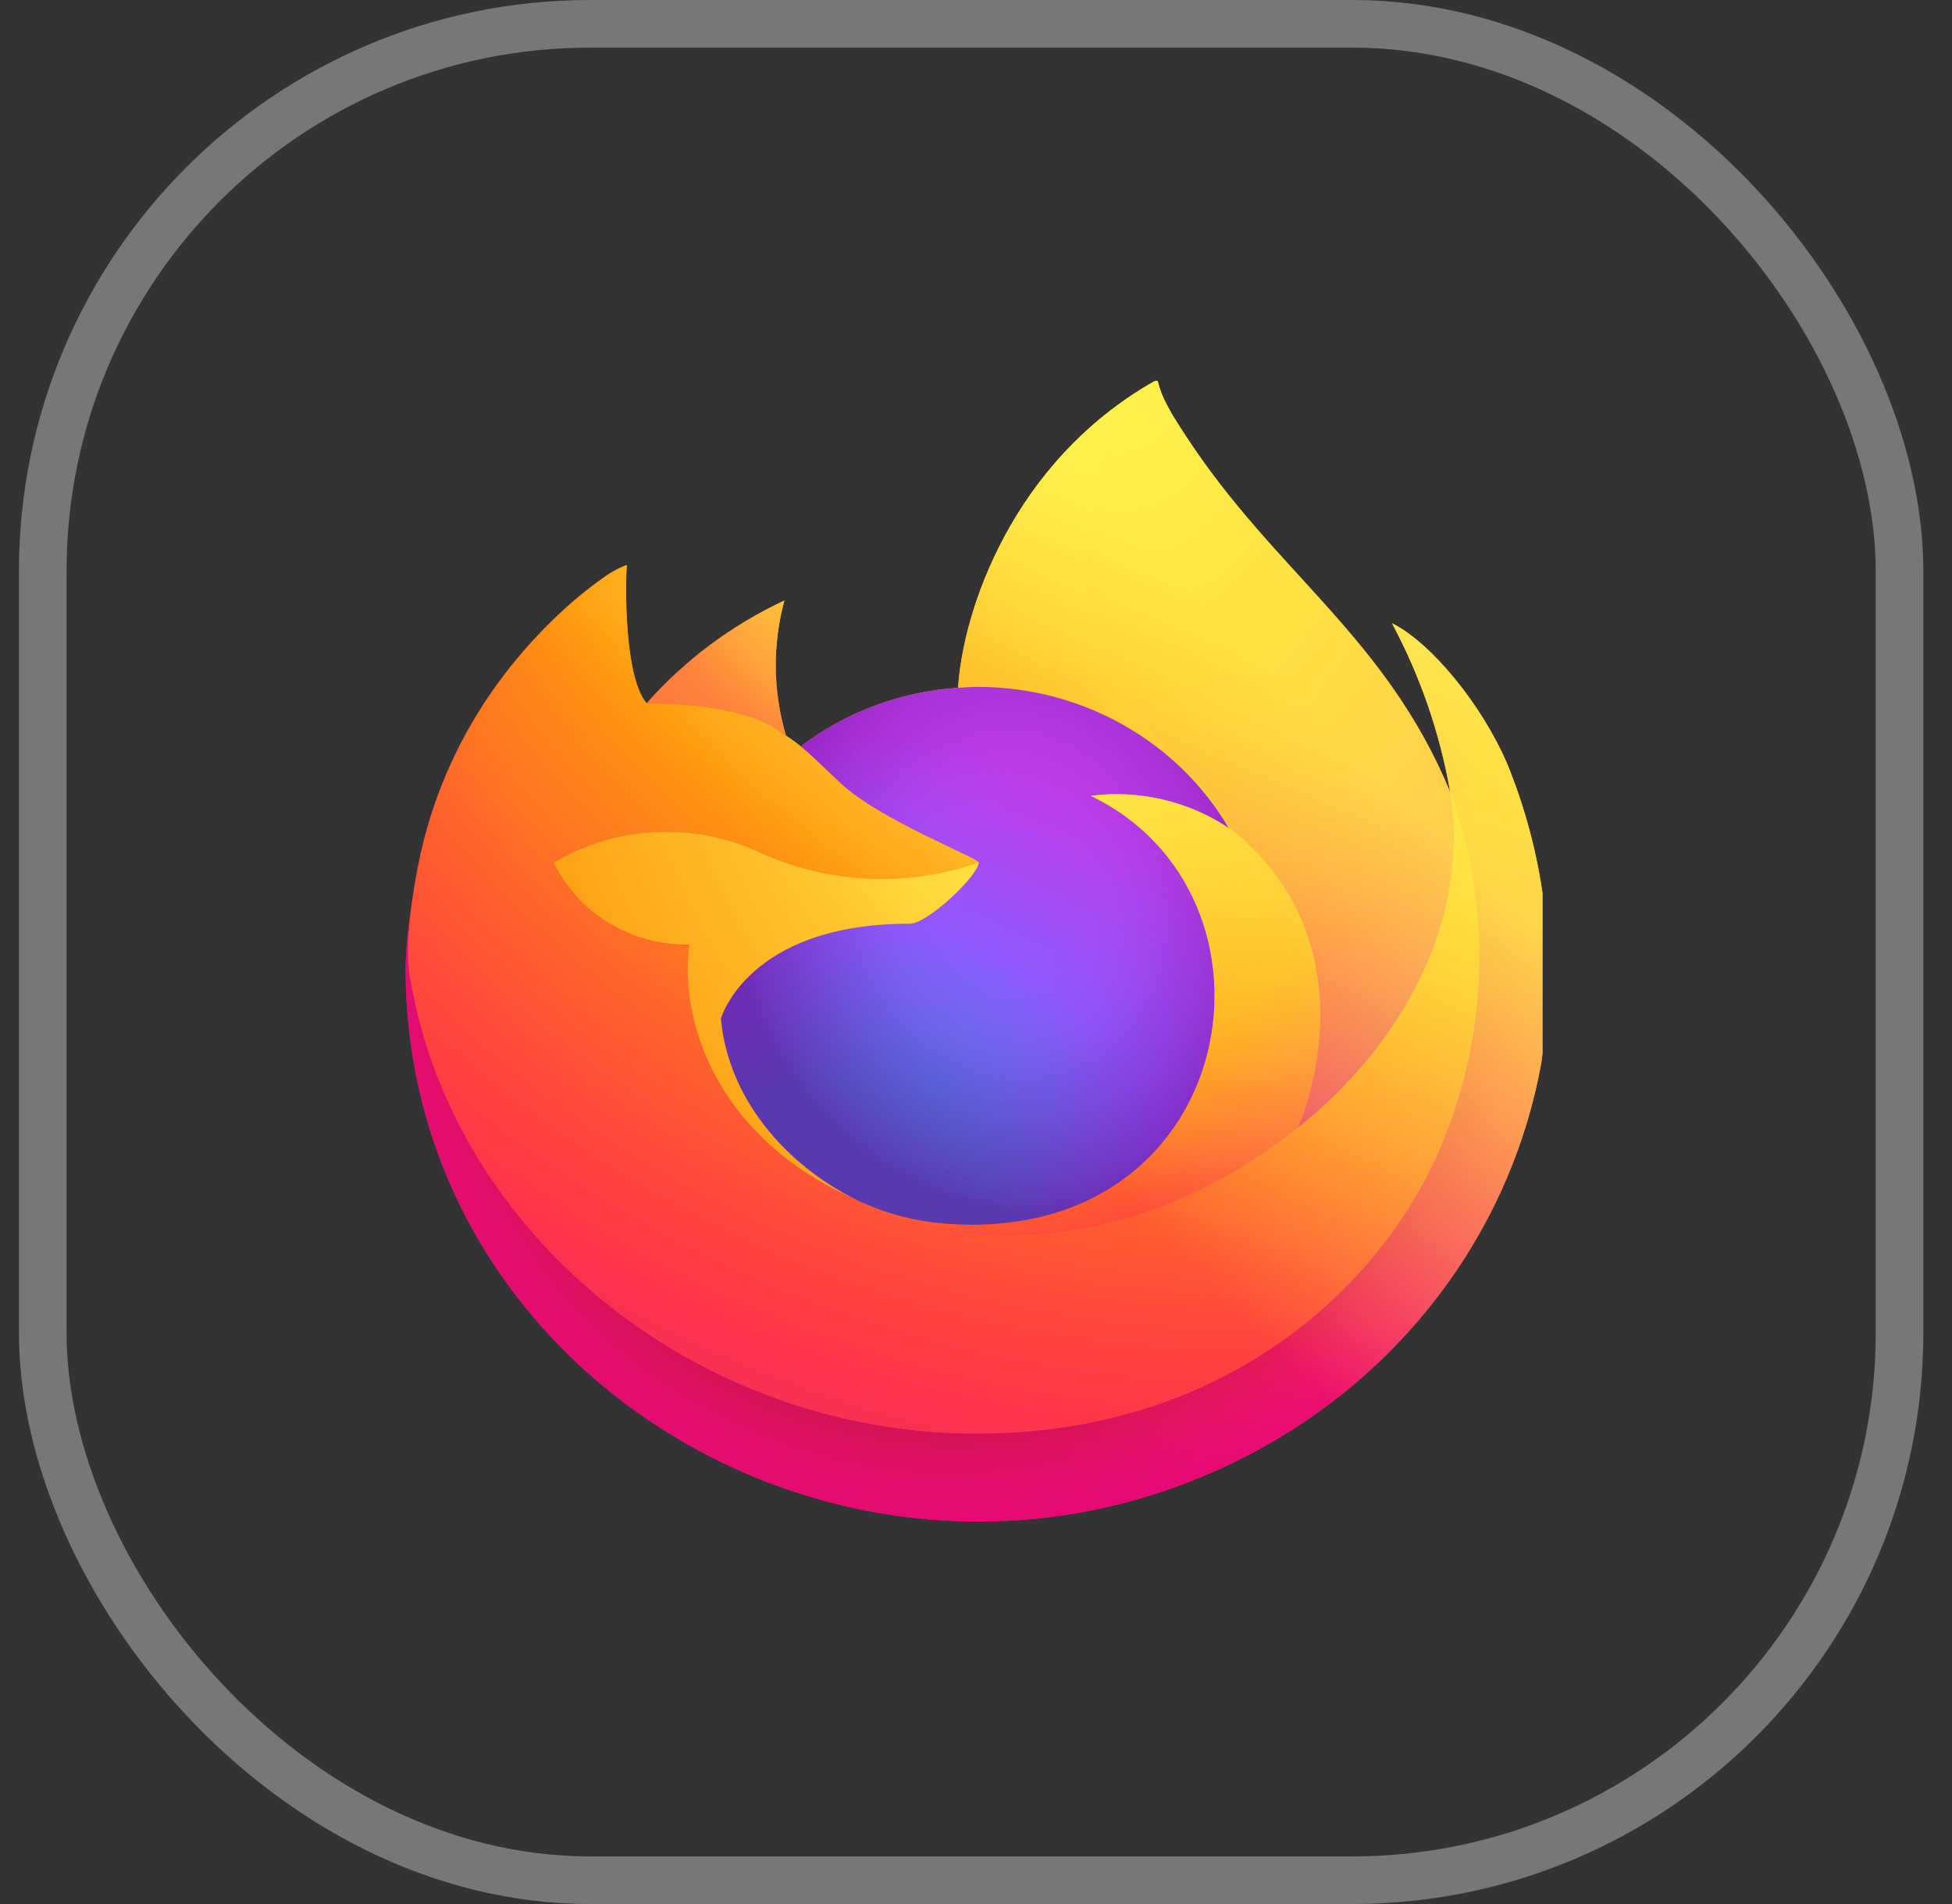 <svg width="41" height="40" viewBox="0 0 41 40" fill="none" xmlns="http://www.w3.org/2000/svg">
<rect x="0" y="0" width="41" height="40" fill="#333333" stroke="none"/>
<rect x="0.898" y="0.5" width="39" height="39" rx="11.5" stroke="#777777"/>
<g clip-path="url(#clip0_7272_4751)">
<path d="M31.651 16.034C31.129 14.82 30.07 13.51 29.24 13.096C29.832 14.203 30.242 15.391 30.457 16.619L30.459 16.639C29.101 13.367 26.797 12.048 24.916 9.175C24.819 9.029 24.724 8.88 24.633 8.731C24.586 8.652 24.542 8.572 24.5 8.491C24.422 8.345 24.362 8.191 24.321 8.031C24.321 8.024 24.319 8.017 24.314 8.011C24.308 8.006 24.302 8.002 24.294 8.001C24.287 8 24.279 8 24.271 8.001C24.27 8.001 24.267 8.004 24.265 8.005C24.264 8.005 24.26 8.008 24.257 8.009L24.262 8.001C21.244 9.708 20.22 12.868 20.125 14.449C18.92 14.529 17.768 14.958 16.819 15.68C16.72 15.599 16.616 15.523 16.509 15.453C16.235 14.527 16.223 13.548 16.475 12.616C15.367 13.135 14.382 13.87 13.583 14.775H13.578C13.101 14.192 13.135 12.27 13.162 11.868C13.021 11.923 12.887 11.992 12.761 12.074C12.341 12.364 11.948 12.689 11.587 13.046C11.175 13.449 10.8 13.884 10.463 14.348V14.349V14.347C9.691 15.405 9.143 16.6 8.851 17.864L8.835 17.941C8.791 18.181 8.752 18.423 8.717 18.665C8.717 18.674 8.715 18.682 8.715 18.691C8.609 19.219 8.544 19.754 8.52 20.291V20.351C8.528 29.286 18.546 34.862 26.552 30.388C28.076 29.536 29.387 28.372 30.393 26.976C31.4 25.581 32.076 23.989 32.376 22.314C32.396 22.164 32.412 22.016 32.43 21.864C32.678 19.889 32.41 17.884 31.651 16.034ZM17.803 25.119C17.859 25.145 17.912 25.174 17.969 25.198L17.978 25.203C17.919 25.176 17.861 25.148 17.803 25.119ZM30.46 16.641V16.63L30.462 16.642L30.46 16.641Z" fill="url(#paint0_linear_7272_4751)"/>
<path d="M31.651 16.034C31.129 14.82 30.07 13.51 29.24 13.096C29.832 14.202 30.242 15.391 30.457 16.619V16.63L30.459 16.642C31.385 19.202 31.251 22.009 30.085 24.476C28.709 27.33 25.375 30.256 20.158 30.113C14.521 29.959 9.556 25.918 8.628 20.625C8.459 19.79 8.628 19.367 8.713 18.689C8.597 19.216 8.532 19.752 8.52 20.291V20.351C8.528 29.286 18.546 34.862 26.552 30.387C28.076 29.536 29.387 28.371 30.393 26.976C31.4 25.581 32.076 23.989 32.376 22.313C32.396 22.163 32.412 22.015 32.43 21.864C32.678 19.888 32.41 17.884 31.651 16.034Z" fill="url(#paint1_radial_7272_4751)"/>
<path d="M31.651 16.034C31.129 14.82 30.07 13.51 29.24 13.096C29.832 14.202 30.242 15.391 30.457 16.619V16.63L30.459 16.642C31.385 19.202 31.251 22.009 30.085 24.476C28.709 27.33 25.375 30.256 20.158 30.113C14.521 29.959 9.556 25.918 8.628 20.625C8.459 19.79 8.628 19.367 8.713 18.689C8.597 19.216 8.532 19.752 8.52 20.291V20.351C8.528 29.286 18.546 34.862 26.552 30.387C28.076 29.536 29.387 28.371 30.393 26.976C31.4 25.581 32.076 23.989 32.376 22.313C32.396 22.163 32.412 22.015 32.43 21.864C32.678 19.888 32.41 17.884 31.651 16.034Z" fill="url(#paint2_radial_7272_4751)"/>
<path d="M25.812 17.399C25.838 17.417 25.862 17.434 25.886 17.452C25.585 16.935 25.209 16.462 24.77 16.046C21.036 12.438 23.792 8.223 24.256 8.009L24.261 8.002C21.243 9.709 20.219 12.869 20.125 14.45C20.265 14.44 20.404 14.429 20.547 14.429C21.618 14.431 22.669 14.707 23.594 15.228C24.519 15.75 25.284 16.499 25.812 17.399Z" fill="url(#paint3_radial_7272_4751)"/>
<path d="M20.557 18.12C20.537 18.409 19.481 19.405 19.112 19.405C15.695 19.405 15.141 21.401 15.141 21.401C15.292 23.082 16.505 24.467 17.971 25.2C18.038 25.233 18.106 25.264 18.173 25.293C18.29 25.343 18.407 25.39 18.526 25.433C19.029 25.605 19.556 25.703 20.09 25.724C26.078 25.995 27.238 18.806 22.916 16.72C23.936 16.592 24.968 16.834 25.813 17.4C25.285 16.5 24.52 15.751 23.596 15.229C22.671 14.707 21.62 14.432 20.549 14.43C20.406 14.43 20.267 14.441 20.127 14.45C18.922 14.53 17.769 14.959 16.82 15.681C17.003 15.831 17.21 16.031 17.646 16.446C18.461 17.222 20.552 18.026 20.557 18.12Z" fill="url(#paint4_radial_7272_4751)"/>
<path d="M20.557 18.12C20.537 18.409 19.481 19.405 19.112 19.405C15.695 19.405 15.141 21.401 15.141 21.401C15.292 23.082 16.505 24.467 17.971 25.2C18.038 25.233 18.106 25.264 18.173 25.293C18.29 25.343 18.407 25.39 18.526 25.433C19.029 25.605 19.556 25.703 20.09 25.724C26.078 25.995 27.238 18.806 22.916 16.72C23.936 16.592 24.968 16.834 25.813 17.4C25.285 16.5 24.52 15.751 23.596 15.229C22.671 14.707 21.62 14.432 20.549 14.43C20.406 14.43 20.267 14.441 20.127 14.45C18.922 14.53 17.769 14.959 16.82 15.681C17.003 15.831 17.21 16.031 17.646 16.446C18.461 17.222 20.552 18.026 20.557 18.12Z" fill="url(#paint5_radial_7272_4751)"/>
<path d="M16.26 15.295C16.344 15.347 16.426 15.399 16.508 15.454C16.234 14.528 16.222 13.549 16.474 12.617C15.366 13.136 14.381 13.871 13.582 14.776C13.641 14.775 15.383 14.745 16.26 15.295Z" fill="url(#paint6_radial_7272_4751)"/>
<path d="M8.629 20.625C9.556 25.918 14.521 29.959 20.159 30.113C25.376 30.256 28.709 27.33 30.086 24.476C31.252 22.009 31.386 19.202 30.46 16.642V16.631C30.46 16.623 30.458 16.617 30.46 16.62L30.462 16.64C30.889 19.328 29.473 21.933 27.26 23.694L27.254 23.709C22.942 27.101 18.816 25.755 17.981 25.206C17.922 25.179 17.864 25.151 17.806 25.122C15.292 23.961 14.254 21.749 14.476 19.851C13.88 19.86 13.293 19.701 12.788 19.394C12.283 19.087 11.88 18.645 11.63 18.122C12.29 17.731 13.042 17.51 13.816 17.48C14.589 17.451 15.357 17.612 16.047 17.95C17.47 18.574 19.089 18.636 20.558 18.122C20.554 18.027 18.463 17.223 17.648 16.448C17.212 16.033 17.005 15.833 16.822 15.683C16.723 15.602 16.619 15.526 16.512 15.456C16.441 15.409 16.36 15.358 16.264 15.297C15.388 14.747 13.645 14.777 13.587 14.778H13.582C13.105 14.195 13.139 12.273 13.166 11.871C13.025 11.926 12.891 11.995 12.765 12.077C12.345 12.367 11.952 12.692 11.591 13.049C11.178 13.45 10.801 13.885 10.463 14.347V14.349V14.347C9.691 15.405 9.143 16.6 8.851 17.864C8.845 17.887 8.418 19.69 8.629 20.625Z" fill="url(#paint7_radial_7272_4751)"/>
<path d="M24.773 16.045C25.212 16.461 25.587 16.935 25.889 17.453C25.951 17.498 26.011 17.545 26.069 17.595C28.793 20.021 27.366 23.45 27.259 23.694C29.472 21.933 30.886 19.328 30.462 16.64C29.102 13.367 26.799 12.048 24.917 9.175C24.82 9.029 24.726 8.88 24.634 8.731C24.587 8.652 24.543 8.572 24.502 8.491C24.424 8.345 24.364 8.191 24.323 8.031C24.323 8.024 24.32 8.017 24.315 8.011C24.31 8.006 24.303 8.002 24.295 8.001C24.288 8 24.28 8 24.273 8.001C24.271 8.001 24.269 8.004 24.267 8.005C24.265 8.005 24.261 8.008 24.258 8.009C23.794 8.222 21.038 12.437 24.773 16.045Z" fill="url(#paint8_radial_7272_4751)"/>
<path d="M26.066 17.594C26.009 17.544 25.948 17.496 25.886 17.452C25.862 17.434 25.838 17.416 25.811 17.399C24.966 16.833 23.934 16.591 22.915 16.719C27.236 18.806 26.076 25.994 20.088 25.723C19.554 25.702 19.027 25.604 18.524 25.432C18.405 25.389 18.288 25.342 18.172 25.292C18.104 25.262 18.036 25.232 17.969 25.199L17.977 25.204C18.812 25.755 22.937 27.1 27.25 23.706L27.257 23.692C27.364 23.449 28.791 20.019 26.066 17.594Z" fill="url(#paint9_radial_7272_4751)"/>
<path d="M15.141 21.401C15.141 21.401 15.696 19.404 19.112 19.404C19.482 19.404 20.538 18.408 20.557 18.119C19.088 18.634 17.469 18.572 16.046 17.948C15.356 17.61 14.588 17.448 13.815 17.478C13.041 17.508 12.289 17.729 11.629 18.119C11.879 18.643 12.281 19.085 12.787 19.392C13.292 19.699 13.878 19.857 14.475 19.849C14.252 21.747 15.291 23.959 17.805 25.12C17.861 25.146 17.914 25.174 17.971 25.199C16.504 24.466 15.293 23.082 15.141 21.401Z" fill="url(#paint10_radial_7272_4751)"/>
<path d="M31.651 16.034C31.129 14.82 30.07 13.51 29.24 13.096C29.832 14.203 30.242 15.391 30.457 16.619L30.459 16.639C29.101 13.367 26.797 12.048 24.916 9.175C24.819 9.029 24.724 8.88 24.633 8.731C24.586 8.652 24.542 8.572 24.5 8.491C24.422 8.345 24.362 8.191 24.321 8.031C24.321 8.024 24.319 8.017 24.314 8.011C24.308 8.006 24.302 8.002 24.294 8.001C24.287 8 24.279 8 24.271 8.001C24.27 8.001 24.267 8.004 24.265 8.005C24.264 8.005 24.26 8.008 24.257 8.009L24.262 8.001C21.244 9.708 20.22 12.868 20.125 14.449C20.266 14.44 20.404 14.428 20.548 14.428C21.619 14.43 22.67 14.706 23.594 15.228C24.519 15.749 25.284 16.498 25.812 17.398C24.967 16.833 23.935 16.591 22.915 16.719C27.237 18.806 26.077 25.994 20.088 25.723C19.555 25.702 19.028 25.603 18.525 25.431C18.406 25.388 18.288 25.342 18.172 25.292C18.104 25.262 18.036 25.232 17.969 25.198L17.978 25.203C17.919 25.176 17.861 25.148 17.803 25.119C17.859 25.145 17.912 25.174 17.969 25.198C16.502 24.466 15.291 23.081 15.139 21.4C15.139 21.4 15.694 19.403 19.11 19.403C19.48 19.403 20.537 18.408 20.555 18.119C20.551 18.024 18.46 17.22 17.645 16.445C17.209 16.03 17.002 15.83 16.819 15.68C16.72 15.599 16.616 15.523 16.509 15.453C16.235 14.527 16.223 13.548 16.475 12.616C15.367 13.135 14.382 13.87 13.583 14.775H13.578C13.101 14.192 13.135 12.27 13.162 11.868C13.021 11.923 12.887 11.992 12.761 12.074C12.341 12.364 11.948 12.689 11.587 13.046C11.175 13.449 10.8 13.884 10.463 14.348V14.349V14.347C9.691 15.405 9.143 16.6 8.851 17.864L8.835 17.941C8.813 18.043 8.711 18.561 8.697 18.673C8.697 18.664 8.697 18.681 8.697 18.673C8.604 19.208 8.545 19.749 8.52 20.291V20.351C8.528 29.286 18.546 34.862 26.552 30.388C28.076 29.536 29.387 28.372 30.393 26.976C31.4 25.581 32.076 23.989 32.376 22.314C32.396 22.164 32.412 22.016 32.43 21.864C32.678 19.889 32.41 17.884 31.651 16.034Z" fill="url(#paint11_linear_7272_4751)"/>
</g>
<defs>
<linearGradient id="paint0_linear_7272_4751" x1="30.06" y1="11.71" x2="10.78" y2="30.966" gradientUnits="userSpaceOnUse">
<stop offset="0.048" stop-color="#FFF44F"/>
<stop offset="0.111" stop-color="#FFE847"/>
<stop offset="0.225" stop-color="#FFC830"/>
<stop offset="0.368" stop-color="#FF980E"/>
<stop offset="0.401" stop-color="#FF8B16"/>
<stop offset="0.462" stop-color="#FF672A"/>
<stop offset="0.534" stop-color="#FF3647"/>
<stop offset="0.705" stop-color="#E31587"/>
</linearGradient>
<radialGradient id="paint1_radial_7272_4751" cx="0" cy="0" r="1" gradientUnits="userSpaceOnUse" gradientTransform="translate(29.139 10.658) scale(25.047 24.197)">
<stop offset="0.129" stop-color="#FFBD4F"/>
<stop offset="0.186" stop-color="#FFAC31"/>
<stop offset="0.247" stop-color="#FF9D17"/>
<stop offset="0.283" stop-color="#FF980E"/>
<stop offset="0.403" stop-color="#FF563B"/>
<stop offset="0.467" stop-color="#FF3750"/>
<stop offset="0.71" stop-color="#F5156C"/>
<stop offset="0.782" stop-color="#EB0878"/>
<stop offset="0.86" stop-color="#E50080"/>
</radialGradient>
<radialGradient id="paint2_radial_7272_4751" cx="0" cy="0" r="1" gradientUnits="userSpaceOnUse" gradientTransform="translate(19.987 20.55) scale(25.047 24.197)">
<stop offset="0.3" stop-color="#960E18"/>
<stop offset="0.351" stop-color="#B11927" stop-opacity="0.74"/>
<stop offset="0.435" stop-color="#DB293D" stop-opacity="0.343"/>
<stop offset="0.497" stop-color="#F5334B" stop-opacity="0.094"/>
<stop offset="0.53" stop-color="#FF3750" stop-opacity="0"/>
</radialGradient>
<radialGradient id="paint3_radial_7272_4751" cx="0" cy="0" r="1" gradientUnits="userSpaceOnUse" gradientTransform="translate(23.006 5.167) scale(18.146 17.529)">
<stop offset="0.132" stop-color="#FFF44F"/>
<stop offset="0.252" stop-color="#FFDC3E"/>
<stop offset="0.506" stop-color="#FF9D12"/>
<stop offset="0.526" stop-color="#FF980E"/>
</radialGradient>
<radialGradient id="paint4_radial_7272_4751" cx="0" cy="0" r="1" gradientUnits="userSpaceOnUse" gradientTransform="translate(17.217 26.872) scale(11.926 11.521)">
<stop offset="0.353" stop-color="#3A8EE6"/>
<stop offset="0.472" stop-color="#5C79F0"/>
<stop offset="0.669" stop-color="#9059FF"/>
<stop offset="1" stop-color="#C139E6"/>
</radialGradient>
<radialGradient id="paint5_radial_7272_4751" cx="0" cy="0" r="1" gradientUnits="userSpaceOnUse" gradientTransform="translate(21.36 18.569) rotate(-13.146) scale(6.311 7.165)">
<stop offset="0.206" stop-color="#9059FF" stop-opacity="0"/>
<stop offset="0.278" stop-color="#8C4FF3" stop-opacity="0.064"/>
<stop offset="0.747" stop-color="#7716A8" stop-opacity="0.45"/>
<stop offset="0.975" stop-color="#6E008B" stop-opacity="0.6"/>
</radialGradient>
<radialGradient id="paint6_radial_7272_4751" cx="0" cy="0" r="1" gradientUnits="userSpaceOnUse" gradientTransform="translate(19.672 9.669) scale(8.58 8.288)">
<stop stop-color="#FFE226"/>
<stop offset="0.121" stop-color="#FFDB27"/>
<stop offset="0.295" stop-color="#FFC82A"/>
<stop offset="0.502" stop-color="#FFA930"/>
<stop offset="0.732" stop-color="#FF7E37"/>
<stop offset="0.792" stop-color="#FF7139"/>
</radialGradient>
<radialGradient id="paint7_radial_7272_4751" cx="0" cy="0" r="1" gradientUnits="userSpaceOnUse" gradientTransform="translate(26.413 4.411) scale(36.605 35.362)">
<stop offset="0.113" stop-color="#FFF44F"/>
<stop offset="0.456" stop-color="#FF980E"/>
<stop offset="0.622" stop-color="#FF5634"/>
<stop offset="0.716" stop-color="#FF3647"/>
<stop offset="0.904" stop-color="#E31587"/>
</radialGradient>
<radialGradient id="paint8_radial_7272_4751" cx="0" cy="0" r="1" gradientUnits="userSpaceOnUse" gradientTransform="translate(23.336 6.377) rotate(83.766) scale(25.928 17.601)">
<stop stop-color="#FFF44F"/>
<stop offset="0.06" stop-color="#FFE847"/>
<stop offset="0.168" stop-color="#FFC830"/>
<stop offset="0.304" stop-color="#FF980E"/>
<stop offset="0.356" stop-color="#FF8B16"/>
<stop offset="0.455" stop-color="#FF672A"/>
<stop offset="0.57" stop-color="#FF3647"/>
<stop offset="0.737" stop-color="#E31587"/>
</radialGradient>
<radialGradient id="paint9_radial_7272_4751" cx="0" cy="0" r="1" gradientUnits="userSpaceOnUse" gradientTransform="translate(19.469 12.738) scale(22.853 22.077)">
<stop offset="0.137" stop-color="#FFF44F"/>
<stop offset="0.48" stop-color="#FF980E"/>
<stop offset="0.592" stop-color="#FF5634"/>
<stop offset="0.655" stop-color="#FF3647"/>
<stop offset="0.904" stop-color="#E31587"/>
</radialGradient>
<radialGradient id="paint10_radial_7272_4751" cx="0" cy="0" r="1" gradientUnits="userSpaceOnUse" gradientTransform="translate(25.503 14.031) scale(25.013 24.163)">
<stop offset="0.094" stop-color="#FFF44F"/>
<stop offset="0.231" stop-color="#FFE141"/>
<stop offset="0.509" stop-color="#FFAF1E"/>
<stop offset="0.626" stop-color="#FF980E"/>
</radialGradient>
<linearGradient id="paint11_linear_7272_4751" x1="29.821" y1="11.611" x2="13.435" y2="28.572" gradientUnits="userSpaceOnUse">
<stop offset="0.167" stop-color="#FFF44F" stop-opacity="0.8"/>
<stop offset="0.266" stop-color="#FFF44F" stop-opacity="0.634"/>
<stop offset="0.489" stop-color="#FFF44F" stop-opacity="0.217"/>
<stop offset="0.6" stop-color="#FFF44F" stop-opacity="0"/>
</linearGradient>
<clipPath id="clip0_7272_4751">
<rect width="24" height="24" fill="white" transform="translate(8.398 8)"/>
</clipPath>
</defs>
</svg>
